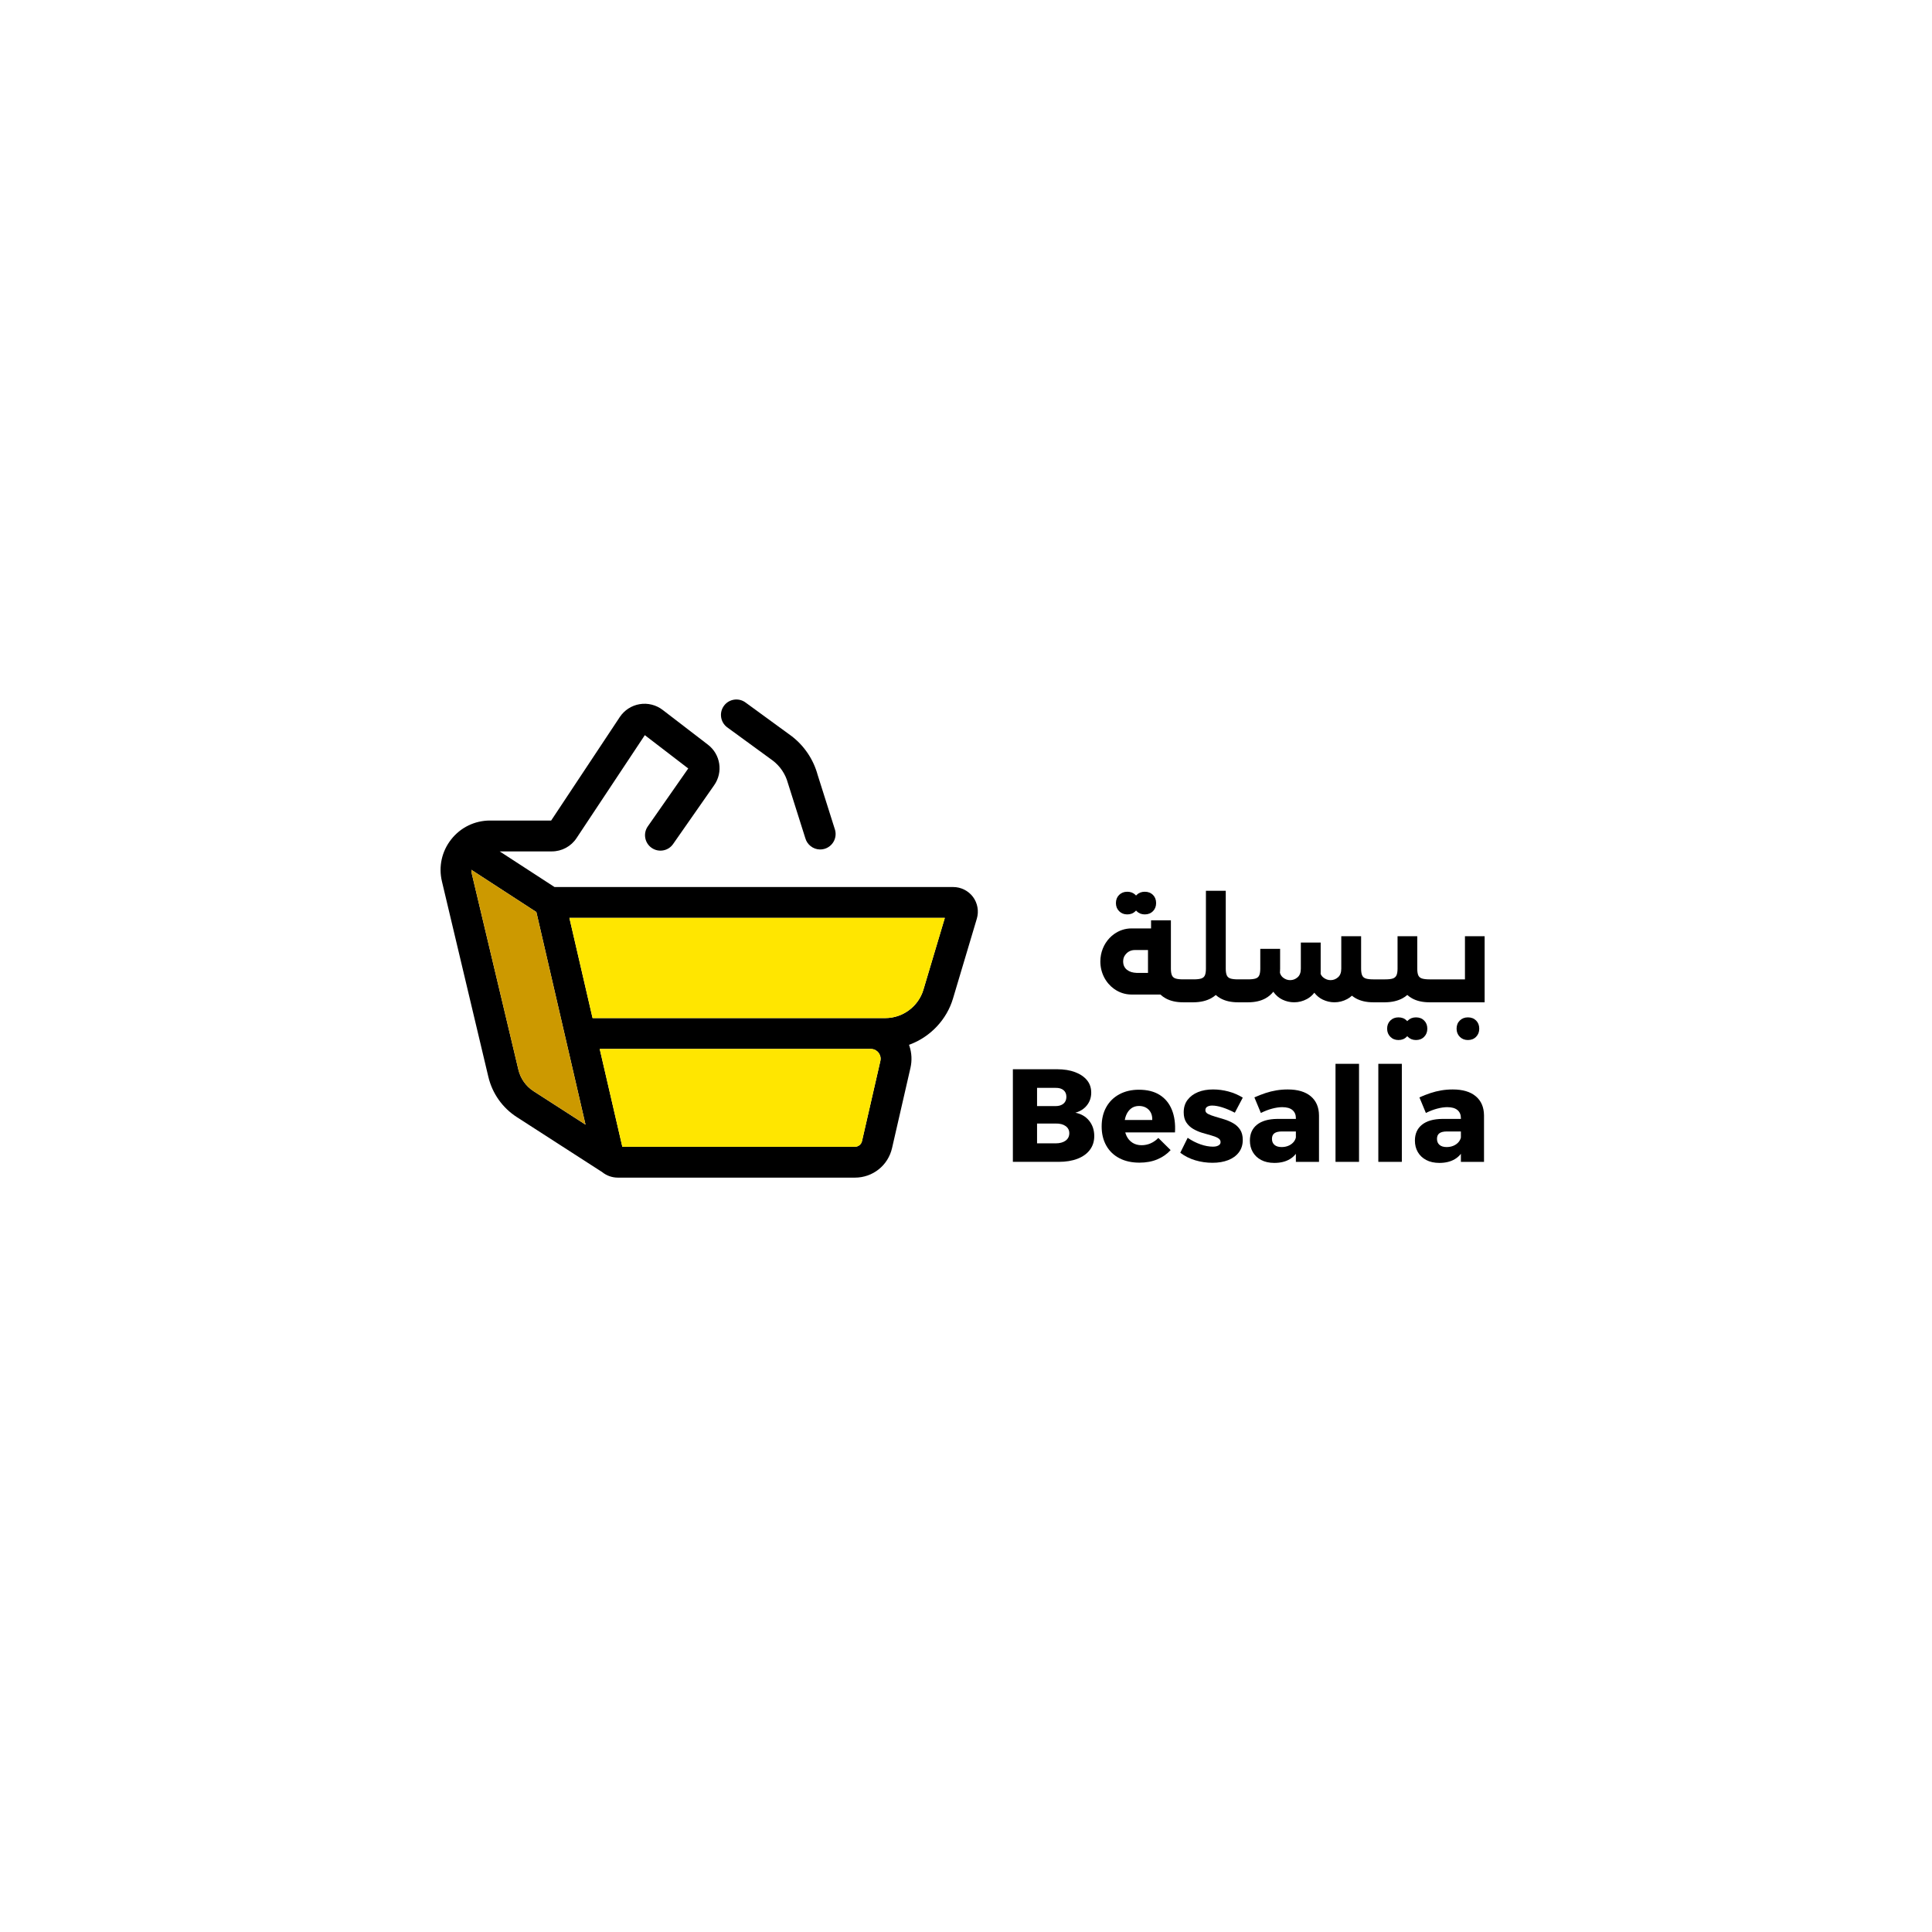 <?xml version="1.0" encoding="UTF-8"?>
<svg id="Layer_1" data-name="Layer 1" xmlns="http://www.w3.org/2000/svg" viewBox="0 0 1000 1000">
  <defs>
    <style>
      .cls-1 {
        fill: #c90;
      }

      .cls-2 {
        fill: #ffe600;
      }
    </style>
  </defs>
  <g>
    <path d="M547.036,553.435c3.647,0,6.793.502,9.438,1.505,2.643,1.004,4.695,2.393,6.155,4.172,1.458,1.778,2.188,3.921,2.188,6.428,0,2.508-.741,4.696-2.223,6.565-1.482,1.87-3.477,3.145-5.984,3.829,3.009.593,5.391,1.983,7.146,4.171,1.754,2.188,2.633,4.833,2.633,7.933,0,2.735-.753,5.106-2.257,7.112-1.504,2.007-3.636,3.546-6.394,4.616-2.759,1.072-6.03,1.607-9.813,1.607h-23.662v-47.938h22.772ZM546.352,572.514c1.732,0,3.1-.421,4.103-1.265,1.002-.844,1.505-2.018,1.505-3.522s-.502-2.667-1.505-3.487c-1.003-.821-2.371-1.207-4.103-1.163h-9.574v9.437h9.574ZM546.352,591.799c2.188,0,3.921-.467,5.198-1.402,1.276-.934,1.915-2.223,1.915-3.864,0-1.549-.639-2.78-1.915-3.693-1.277-.911-3.009-1.344-5.198-1.299h-9.574v10.258h9.574Z"/>
    <path d="M596.41,579.695c.045-1.505-.217-2.792-.787-3.864-.57-1.071-1.379-1.903-2.428-2.496-1.049-.592-2.257-.889-3.624-.889-1.597,0-2.952.422-4.069,1.265-1.118.844-1.983,2.007-2.599,3.487-.616,1.483-.924,3.204-.924,5.164,0,2.143.365,3.99,1.095,5.539.729,1.551,1.766,2.747,3.111,3.59,1.344.844,2.906,1.265,4.684,1.265,3.283,0,6.177-1.253,8.685-3.761l6.36,6.292c-1.87,2.052-4.16,3.648-6.873,4.787-2.713,1.14-5.802,1.71-9.266,1.71-4.012,0-7.488-.775-10.429-2.325-2.94-1.549-5.197-3.738-6.77-6.565-1.573-2.826-2.359-6.109-2.359-9.847,0-3.83.797-7.169,2.393-10.019,1.595-2.849,3.852-5.061,6.77-6.633,2.917-1.573,6.292-2.359,10.121-2.359,4.331,0,7.921.901,10.771,2.701,2.849,1.802,4.947,4.366,6.292,7.693,1.344,3.328,1.881,7.226,1.607,11.694h-27.902v-6.428h16.139Z"/>
    <path d="M639.152,575.934c-2.281-1.185-4.423-2.096-6.428-2.735-2.007-.638-3.784-.958-5.334-.958-1.004,0-1.836.195-2.496.582-.661.388-.992.992-.992,1.812,0,.821.468,1.47,1.402,1.949.934.479,2.142.935,3.624,1.368,1.481.433,3.043.901,4.684,1.402,1.641.502,3.202,1.174,4.685,2.018,1.481.844,2.677,1.961,3.59,3.35.911,1.392,1.368,3.158,1.368,5.3,0,2.508-.673,4.651-2.018,6.428-1.346,1.778-3.192,3.123-5.54,4.035-2.348.911-5.049,1.368-8.103,1.368-3.101,0-6.087-.434-8.958-1.3-2.872-.866-5.449-2.165-7.728-3.898l3.83-7.727c2.142,1.46,4.353,2.588,6.633,3.385,2.279.798,4.445,1.197,6.497,1.197.775,0,1.446-.091,2.017-.274.57-.182,1.026-.444,1.368-.786s.513-.787.513-1.334c0-.866-.456-1.561-1.368-2.086-.912-.524-2.097-.98-3.555-1.368-1.46-.387-3.009-.831-4.651-1.334-1.641-.501-3.179-1.173-4.616-2.018-1.436-.843-2.61-1.949-3.521-3.316-.913-1.368-1.368-3.123-1.368-5.266,0-2.553.672-4.707,2.018-6.463,1.344-1.754,3.145-3.088,5.402-4,2.257-.912,4.844-1.368,7.762-1.368,2.689,0,5.356.353,8.001,1.06,2.644.707,5.106,1.767,7.386,3.179l-4.103,7.796Z"/>
    <path d="M663.496,585.644c-1.733,0-3.021.308-3.863.923-.844.616-1.266,1.585-1.266,2.906,0,1.323.433,2.359,1.3,3.111.866.753,2.096,1.129,3.692,1.129,1.232,0,2.359-.205,3.385-.616,1.026-.41,1.891-.991,2.599-1.744.707-.752,1.173-1.607,1.402-2.564l1.71,5.403c-1.004,2.508-2.599,4.422-4.787,5.744-2.188,1.323-4.879,1.983-8.07,1.983-2.645,0-4.912-.502-6.804-1.505-1.893-1.002-3.34-2.37-4.343-4.103-1.003-1.732-1.505-3.715-1.505-5.95,0-3.51,1.219-6.245,3.659-8.206,2.438-1.959,5.938-2.962,10.497-3.009h10.805v6.497h-8.411ZM670.745,578.737c0-1.778-.593-3.168-1.778-4.171-1.186-1.002-2.94-1.505-5.266-1.505-1.55,0-3.282.251-5.197.753-1.915.502-3.875,1.254-5.881,2.257l-3.351-8.069c1.959-.866,3.864-1.607,5.71-2.223,1.847-.616,3.727-1.083,5.642-1.402,1.915-.318,3.875-.478,5.881-.478,5.151,0,9.129,1.174,11.933,3.521,2.804,2.349,4.228,5.642,4.274,9.882v24.072h-11.967v-22.636Z"/>
    <path d="M691.26,550.631h12.172v50.742h-12.172v-50.742Z"/>
    <path d="M713.417,550.631h12.172v50.742h-12.172v-50.742Z"/>
    <path d="M748.909,585.644c-1.733,0-3.021.308-3.863.923-.844.616-1.266,1.585-1.266,2.906,0,1.323.433,2.359,1.3,3.111.866.753,2.096,1.129,3.692,1.129,1.232,0,2.359-.205,3.385-.616,1.026-.41,1.891-.991,2.599-1.744.707-.752,1.173-1.607,1.402-2.564l1.71,5.403c-1.004,2.508-2.599,4.422-4.787,5.744-2.188,1.323-4.879,1.983-8.07,1.983-2.645,0-4.912-.502-6.804-1.505-1.893-1.002-3.34-2.37-4.343-4.103-1.003-1.732-1.505-3.715-1.505-5.95,0-3.51,1.219-6.245,3.659-8.206,2.438-1.959,5.938-2.962,10.497-3.009h10.805v6.497h-8.411ZM756.158,578.737c0-1.778-.593-3.168-1.778-4.171-1.186-1.002-2.94-1.505-5.266-1.505-1.55,0-3.282.251-5.197.753-1.915.502-3.875,1.254-5.881,2.257l-3.351-8.069c1.959-.866,3.864-1.607,5.71-2.223,1.847-.616,3.727-1.083,5.642-1.402,1.915-.318,3.875-.478,5.881-.478,5.151,0,9.129,1.174,11.933,3.521,2.804,2.349,4.228,5.642,4.274,9.882v24.072h-11.967v-22.636Z"/>
    <g>
      <path d="M583.472,473.296c1.725,0,3.134-.556,4.229-1.66.111-.111.223-.232.315-.352.093.121.204.241.315.352,1.113,1.103,2.513,1.66,4.201,1.66,1.734,0,3.144-.556,4.238-1.66,1.085-1.113,1.632-2.513,1.632-4.201,0-1.734-.547-3.144-1.632-4.238-1.094-1.085-2.504-1.632-4.238-1.632-1.688,0-3.088.547-4.201,1.632-.111.111-.223.232-.315.352-.093-.121-.204-.241-.315-.352-1.094-1.085-2.504-1.632-4.229-1.632-1.697,0-3.097.547-4.201,1.632-1.113,1.094-1.669,2.504-1.669,4.238,0,1.688.556,3.088,1.669,4.201,1.103,1.103,2.504,1.66,4.201,1.66Z"/>
      <path d="M732.906,526.589c-1.688,0-3.088.538-4.201,1.632-.121.111-.232.232-.315.352-.093-.121-.204-.241-.315-.352-1.094-1.094-2.504-1.632-4.238-1.632-1.688,0-3.088.538-4.191,1.632-1.113,1.085-1.669,2.494-1.669,4.229,0,1.688.556,3.088,1.669,4.201,1.103,1.113,2.504,1.669,4.191,1.669,1.734,0,3.144-.556,4.238-1.669.111-.111.223-.232.315-.352.093.121.204.241.315.352,1.113,1.113,2.513,1.669,4.201,1.669,1.734,0,3.144-.556,4.229-1.669,1.094-1.113,1.641-2.513,1.641-4.201,0-1.734-.547-3.144-1.641-4.229-1.085-1.094-2.494-1.632-4.229-1.632Z"/>
      <path d="M759.788,526.589c-1.688,0-3.088.538-4.201,1.632-1.103,1.085-1.66,2.494-1.66,4.229,0,1.688.556,3.088,1.66,4.201,1.113,1.113,2.513,1.669,4.201,1.669,1.734,0,3.144-.556,4.238-1.669,1.085-1.113,1.632-2.513,1.632-4.201,0-1.734-.547-3.144-1.632-4.229-1.094-1.094-2.504-1.632-4.238-1.632Z"/>
      <path d="M758.258,484.591v22.329h-18.286c-1.734,0-3.069-.158-3.997-.464-.937-.315-1.567-.881-1.901-1.697-.334-.825-.501-1.947-.501-3.366v-16.803h-10.2v16.803c0,1.419-.176,2.541-.528,3.366-.362.816-.983,1.382-1.873,1.697-.89.306-2.216.464-3.997.464h-6.129c-1.734,0-3.06-.158-3.969-.464-.909-.315-1.53-.881-1.864-1.697-.334-.825-.501-1.947-.501-3.366v-16.803h-10.265v16.803c0,1.994-.566,3.487-1.697,4.46-1.131.983-2.411,1.465-3.839,1.465-1.289,0-2.494-.417-3.626-1.261-.686-.51-1.196-1.168-1.521-1.966.009-.343.019-.686.019-1.039v-15.198h-10.265v13.539c0,1.994-.566,3.487-1.697,4.46-1.141.983-2.411,1.465-3.839,1.465-1.289,0-2.485-.417-3.598-1.261-.816-.621-1.372-1.456-1.678-2.504.056-.696.083-1.419.083-2.161v-10.265h-10.265v10.265c0,1.419-.167,2.541-.501,3.366-.334.816-.955,1.382-1.864,1.697-.918.306-2.235.464-3.969.464h-5.202c-1.734,0-3.051-.158-3.959-.464-.918-.315-1.539-.881-1.873-1.697-.334-.825-.501-1.947-.501-3.366v-40.328h-10.265v40.328c0,1.419-.167,2.541-.501,3.366-.325.816-.955,1.382-1.864,1.697-.909.306-2.235.464-3.96.464h-5.471c-1.734,0-3.051-.158-3.969-.464-.909-.315-1.53-.881-1.864-1.697-.334-.825-.501-1.947-.501-3.366v-25.057h-10.265v4.214h-10.145c-3.301,0-6.38,1.066-8.93,2.884-.028.009-.056.028-.074.046-.853.612-1.651,1.317-2.383,2.086-2.912,3.088-4.72,7.381-4.72,12.092,0,5.907,2.819,11.109,7.103,14.188.019.018.046.028.074.037,2.55,1.827,5.629,2.884,8.93,2.884h14.983c.811.765,1.718,1.428,2.728,1.982,2.467,1.363,5.48,2.04,9.032,2.04h5.471c3.552-.046,6.565-.751,9.023-2.105.872-.482,1.678-1.039,2.402-1.678.742.668,1.567,1.252,2.467,1.743,2.467,1.363,5.48,2.04,9.032,2.04h5.202c3.551,0,6.565-.677,9.032-2.04,1.604-.881,2.949-2.022,4.052-3.422,1.298,1.827,2.856,3.181,4.683,4.061,1.929.927,3.96,1.4,6.092,1.4,2.309,0,4.507-.556,6.602-1.669,1.474-.788,2.773-1.882,3.857-3.283,1.224,1.567,2.671,2.754,4.34,3.551,1.957.927,3.978,1.4,6.064,1.4,2.309,0,4.507-.556,6.602-1.669.881-.473,1.706-1.057,2.457-1.753.631.519,1.308.983,2.04,1.382,2.467,1.363,5.471,2.04,9.032,2.04h6.129c3.552-.046,6.565-.751,9.032-2.105.881-.482,1.688-1.048,2.42-1.697.751.677,1.576,1.261,2.476,1.762,2.448,1.363,5.471,2.04,9.069,2.04h28.487v-34.199h-10.2ZM594.2,503.582h-5.341c-.164,0-.327,0-.481-.01-2.087-.072-3.764-.593-5.013-1.565-.317-.256-.604-.522-.849-.818l-.164-.215c-.573-.757-.9-1.667-.982-2.711-.021-.194-.031-.399-.031-.604s.01-.409.031-.604c.082-1.044.409-1.944.982-2.701.041-.072.092-.133.143-.194,1.074-1.463,2.803-2.414,4.767-2.414h6.937v11.836Z"/>
    </g>
  </g>
  <g>
    <path class="cls-2" d="M310.409,542.934l.165.726h-4.258c-4.809,0-8.719-3.9-8.719-8.719,0-4.809,3.91-8.71,8.719-8.71h.232l.165.726h.745l3.697,15.977h-.745Z"/>
    <g>
      <path d="M376.311,376.402l23.681,17.275c3.785,2.878,6.547,6.976,7.79,11.549l9.025,28.535c.929,3.417,4.02,5.84,7.526,5.923.778.022,1.538-.076,2.285-.28,4.251-1.155,6.769-5.552,5.615-9.803l-9.026-28.536c-2.17-7.982-6.973-15.108-13.534-20.098l-23.676-17.271c-1.711-1.299-3.809-1.852-5.924-1.564-2.114.288-3.99,1.382-5.28,3.081-2.664,3.504-1.982,8.521,1.519,11.189Z"/>
      <path d="M503.623,464.249c-2.4-3.203-6.213-5.119-10.209-5.119h-206.385l-28.393-18.445h26.98c5.168,0,9.948-2.564,12.793-6.871l35.351-53.302,22.47,17.245-20.922,29.97c-1.229,1.752-1.694,3.871-1.326,5.971.377,2.1,1.548,3.929,3.29,5.148,1.752,1.219,3.871,1.694,5.981,1.316,2.1-.368,3.919-1.539,5.139-3.29l21.261-30.454c4.723-6.745,3.3-15.967-3.232-20.971l-23.448-18.009c-3.368-2.584-7.703-3.668-11.893-2.961-4.19.697-7.926,3.126-10.268,6.648l-35.535,53.583h-31.635c-7.906,0-15.232,3.561-20.109,9.764-4.887,6.203-6.629,14.158-4.771,21.822l23.999,101.039c2.052,8.661,7.316,16.093,14.806,20.912l43.779,28.209h.048l.213.164c2.361,1.916,5.216,2.922,8.255,2.922h122.629c9.261,0,17.177-6.3,19.238-15.329l9.522-41.486c.852-3.774.677-7.664-.522-11.274l-.223-.658.648-.242c10.626-4.064,18.89-12.919,22.103-23.68l12.348-41.38c1.142-3.832.397-8.032-1.984-11.245ZM276.219,564.824c-4.006-2.584-6.813-6.561-7.906-11.187l-24.028-101.068c-.058-.281-.116-.552-.155-.832l-.184-1.539,33.667,21.87.068.281,25.383,109.758-26.845-17.283ZM455.673,549.157l-9.503,41.486c-.397,1.723-1.906,2.922-3.677,2.922h-120.374l-11.545-49.905-.165-.726h140.309c2.129,0,3.406,1.2,3.977,1.907.571.726,1.452,2.245.977,4.316ZM477.949,512.296c-2.584,8.632-10.674,14.661-19.683,14.661h-151.554l-.165-.726-11.825-51.124h194.318l-11.09,37.189Z"/>
      <path class="cls-2" d="M489.039,475.107l-11.09,37.189c-2.584,8.632-10.674,14.661-19.683,14.661h-151.554l-.165-.726-11.825-51.124h194.318Z"/>
      <path class="cls-2" d="M455.673,549.157l-9.503,41.486c-.397,1.723-1.906,2.922-3.677,2.922h-120.374l-11.545-49.905-.165-.726h140.309c2.129,0,3.406,1.2,3.977,1.907.571.726,1.452,2.245.977,4.316Z"/>
      <path class="cls-1" d="M303.063,582.107l-26.845-17.283c-4.006-2.584-6.813-6.561-7.906-11.187l-24.028-101.068c-.058-.281-.116-.552-.155-.832l-.184-1.539,33.667,21.87.068.281,25.383,109.758Z"/>
    </g>
  </g>
</svg>